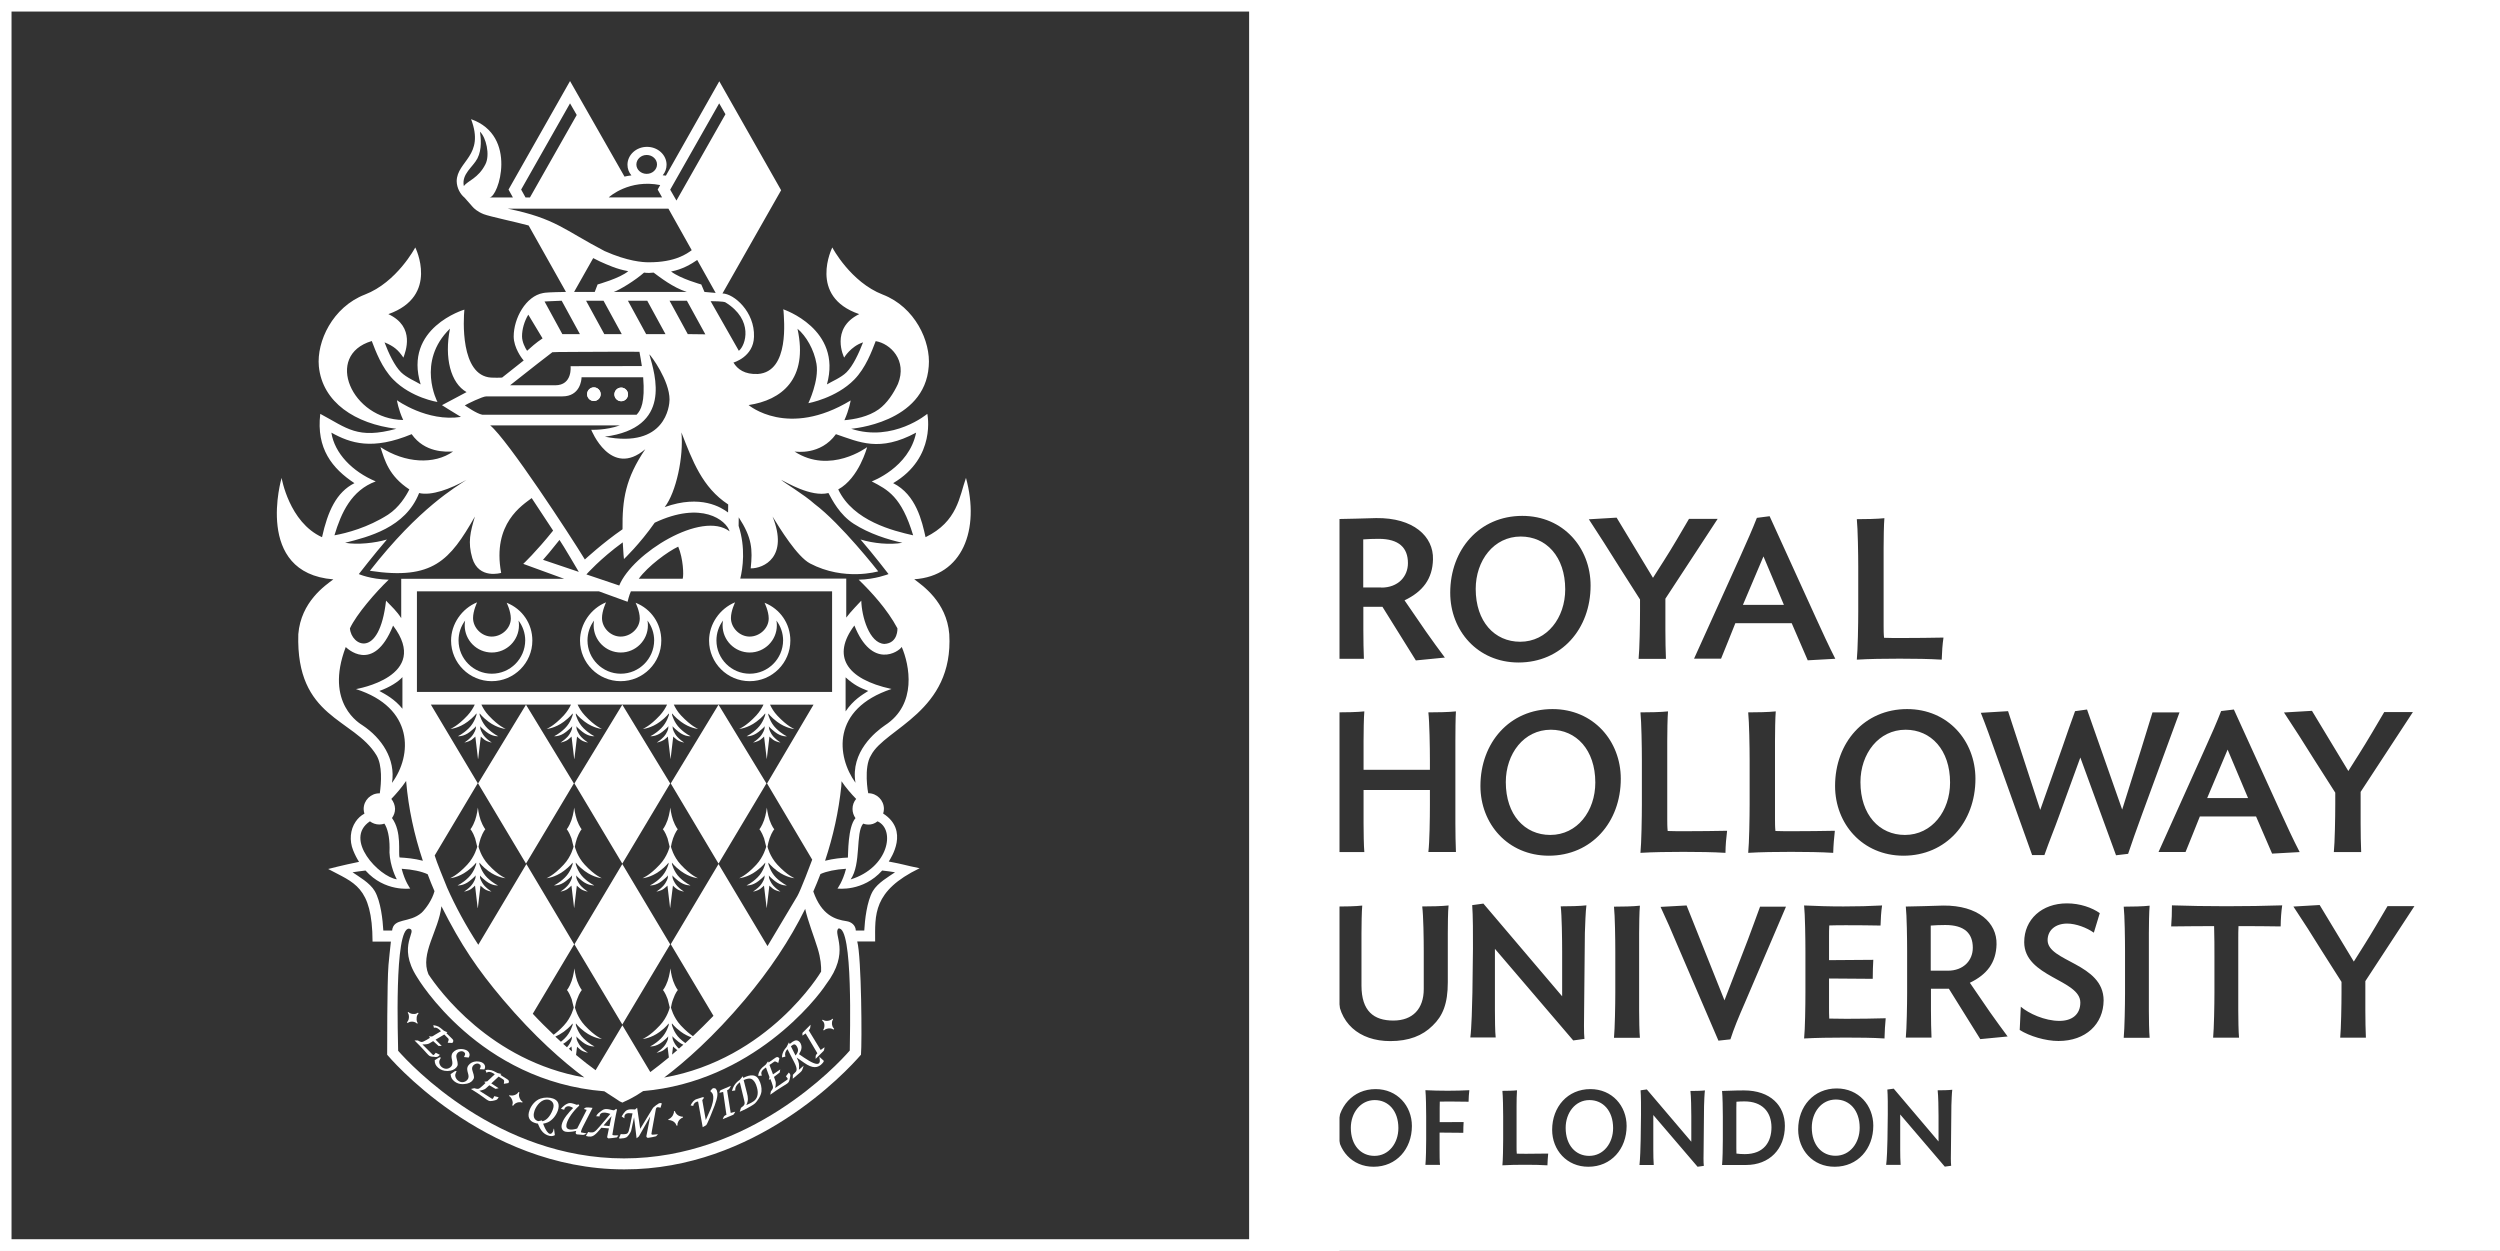 <?xml version="1.0" encoding="utf-8"?>
<!-- Generator: Adobe Illustrator 23.0.2, SVG Export Plug-In . SVG Version: 6.00 Build 0)  -->
<svg version="1.1" id="Layer_1" xmlns="http://www.w3.org/2000/svg" xmlns:xlink="http://www.w3.org/1999/xlink" x="0px" y="0px"
	 viewBox="0 0 227.62 113.89" style="enable-background:new 0 0 227.62 113.89;" xml:space="preserve">
<rect x="0" y="0" width="227.62" height="113.89" fill="#333333" stroke="none"/>
<style type="text/css">
	.st0{fill:none;}
	.st1{fill:#FFFFFF;}
	.st2{clip-path:url(#SVGID_2_);fill:#FFFFFF;}
	.st3{clip-path:url(#SVGID_4_);fill:#FFFFFF;}
</style>
<rect x="0.51" y="0.52" class="st0" width="120.91" height="112.86"/>
<path class="st1" d="M121.94,0H0v113.89h121.94V0z M120.91,112.85H1.03V1.03h119.88C120.91,1.03,120.91,112.85,120.91,112.85z"/>
<g>
	<path class="st1" d="M144.72,100.16c-1.3,0-2.17,1.16-2.17,2.53c0,1.58,0.91,2.55,2.14,2.55c1.31,0,2.18-1.16,2.18-2.53
		C146.87,101.13,145.95,100.16,144.72,100.16z"/>
	<path class="st1" d="M177.12,84.22c-0.48,0-0.92,0.02-1.33,0.05v4.11h1.55c1.43,0,2.28-0.93,2.28-2.09
		C179.62,84.98,178.86,84.22,177.12,84.22z"/>
	<path class="st1" d="M125.77,53.5c1.52,0,2.42-1,2.42-2.23c0-1.39-0.81-2.21-2.66-2.21c-0.51,0-0.98,0.02-1.41,0.05v4.38h1.65V53.5
		z"/>
	<path class="st1" d="M138.41,58.43c2.45,0,4.1-2.19,4.1-4.77c0-2.98-1.74-4.81-4.05-4.81c-2.46,0-4.1,2.19-4.1,4.77
		C134.36,56.6,136.08,58.43,138.41,58.43z"/>
	<path class="st1" d="M141.2,66.44c-2.46,0-4.1,2.19-4.1,4.77c0,2.98,1.72,4.81,4.05,4.81c2.46,0,4.1-2.18,4.1-4.77
		C145.25,68.27,143.51,66.44,141.2,66.44z"/>
	<path class="st1" d="M167.15,100.11c-1.32,0-2.19,1.17-2.19,2.55c0,1.6,0.92,2.57,2.16,2.57c1.32,0,2.2-1.17,2.2-2.55
		C169.32,101.08,168.39,100.11,167.15,100.11z"/>
	<polygon class="st1" points="160.56,50.66 158.69,55.07 162.42,55.07 	"/>
	<path class="st1" d="M113.73,0v113.89h113.89V0H113.73z M210.5,64.72l3.31,5.48l0.99-1.57c0.7-1.1,1.63-2.69,2.28-3.8h2.61
		l-4.76,7.27v2.88c0,0.69,0.02,2.1,0.05,2.6h-2.49c0.09-0.87,0.13-3.18,0.13-4.36v-1.05l-1.9-2.98c-0.76-1.23-2.01-3.18-2.77-4.32
		L210.5,64.72z M169.06,47.27c0.71,0,1.92-0.02,2.51-0.09c-0.05,0.52-0.07,1.97-0.07,2.67V57c0,0.27,0,0.74,0.04,1.07
		c0.49,0.02,1.03,0.02,1.56,0.02c1.43,0,2.66-0.02,3.85-0.04c-0.09,0.64-0.14,1.29-0.16,2.01c-1.12-0.07-2.48-0.09-3.83-0.09
		c-1.36,0-2.77,0.02-3.9,0.09c0.09-0.87,0.13-3.27,0.13-4.43v-4C169.19,50.47,169.15,48.14,169.06,47.27z M173.64,64.56
		c3.72,0,6.22,2.89,6.22,6.35c0,3.94-2.66,7-6.56,7c-3.73-0.01-6.22-2.9-6.22-6.35C167.08,67.62,169.74,64.56,173.64,64.56z
		 M159.96,47.15l1.16-0.15l4.23,9.29c0.52,1.14,1.19,2.6,1.75,3.69l-2.51,0.14l-1.46-3.38H158l-0.02,0.05
		c-0.36,0.89-0.92,2.32-1.28,3.18h-2.46l4.18-9.24C159.1,49.21,159.56,48.18,159.96,47.15z M149.36,64.86
		c0.71,0,1.92-0.02,2.51-0.09c-0.05,0.53-0.07,1.97-0.07,2.68v7.14c0,0.27,0,0.74,0.04,1.07c0.49,0.02,1.03,0.02,1.56,0.02
		c1.43,0,2.66-0.02,3.85-0.04c-0.08,0.64-0.14,1.29-0.15,2.01c-1.12-0.07-2.48-0.09-3.83-0.09c-1.35,0-2.77,0.02-3.91,0.09
		c0.09-0.87,0.13-3.27,0.13-4.43v-4C149.49,68.06,149.45,65.73,149.36,64.86z M147.19,47.13l3.31,5.48l1-1.57
		c0.71-1.1,1.63-2.69,2.28-3.8h2.61l-4.76,7.27v2.88c0,0.69,0.02,2.1,0.05,2.6h-2.49c0.09-0.87,0.13-3.18,0.13-4.36v-1.05l-1.9-2.98
		c-0.76-1.23-2.01-3.18-2.76-4.32L147.19,47.13z M149.31,94.49h-2.36v-0.01c0.08-0.81,0.12-2.99,0.12-4.09v-3.75
		c0-1.09-0.03-3.28-0.12-4.09c0.68,0,1.8-0.02,2.36-0.09c-0.05,0.49-0.07,1.85-0.07,2.51v7.07
		C149.24,92.69,149.26,94.01,149.31,94.49z M141.01,77.91c-3.73-0.01-6.22-2.9-6.22-6.35c0-3.94,2.66-7,6.56-7
		c3.72,0,6.22,2.89,6.22,6.35C147.57,74.85,144.91,77.91,141.01,77.91z M138.6,46.97c3.72,0,6.22,2.89,6.22,6.35
		c0,3.94-2.66,7-6.57,7c-3.72-0.01-6.21-2.9-6.21-6.35C132.04,50.03,134.7,46.97,138.6,46.97z M132.56,77.57h-2.51
		c0,0,0,0.01,0,0.01v-0.01h0c0.11-0.88,0.14-3.1,0.14-4.27v-1.37h-6.04v3.05c0,0.69,0.02,2.1,0.07,2.6h-2.51
		c0.09-0.87,0.13-3.18,0.13-4.36v-4c0-1.16-0.04-3.49-0.13-4.36c0.71,0,1.92-0.02,2.51-0.09c-0.05,0.53-0.07,1.97-0.07,2.68v2.64
		h6.04v-0.87c0-1.16-0.04-3.49-0.14-4.36c0.72,0,1.93-0.02,2.51-0.09c-0.04,0.53-0.05,1.97-0.05,2.68v7.52
		C132.51,75.66,132.53,77.07,132.56,77.57z M121.68,47.26c0.65,0,2.79-0.07,3.62-0.09c3.38-0.04,5.23,1.66,5.17,3.76
		c-0.04,1.77-0.92,2.93-2.59,3.73l1.95,2.84c0.45,0.65,1.32,1.84,1.72,2.37l-2.64,0.26l-3.04-4.88h-1.74v2.13
		c0,0.69,0.02,2.1,0.05,2.6h-2.5c0.09-0.87,0.13-3.18,0.13-4.36v-4C121.81,50.46,121.77,48.13,121.68,47.26z M124.03,82.45
		c-0.05,0.49-0.07,1.85-0.07,2.51v4.77c0,2.33,1.12,3.19,2.9,3.19c1.77,0,2.77-1.07,2.77-2.87v-3.43c0-1.09-0.03-3.28-0.14-4.09
		c0.68,0,1.82-0.02,2.4-0.09c-0.06,0.51-0.07,1.86-0.07,2.53v4.47c0,1.95-0.46,3.06-1.38,3.94c-0.92,0.92-2.17,1.41-3.86,1.41
		c-2.82,0-4.79-1.66-4.79-4.49v-3.67c0-1.09-0.03-3.28-0.12-4.09C122.35,82.54,123.47,82.52,124.03,82.45z M125.07,106.23
		c-1.97,0.01-3.3-1.53-3.3-3.36c0-2.09,1.41-3.71,3.48-3.71c1.97,0,3.3,1.53,3.3,3.36C128.55,104.61,127.14,106.23,125.07,106.23z
		 M133.71,100.31c-0.55-0.01-1.1-0.02-1.75-0.02c-0.29,0-0.6,0-0.87,0.01c-0.01,0.17-0.01,0.42-0.01,0.56v1.31l2.18-0.01
		c-0.02,0.29-0.03,0.62-0.03,0.98l-2.16-0.02v1.56c0,0.37,0,1.11,0.04,1.38h-1.33c0.05-0.46,0.07-1.69,0.07-2.31v-2.12
		c0-0.61-0.02-1.91-0.07-2.37c0.6,0.03,1.29,0.05,2.02,0.05c0.71,0,1.38-0.02,1.98-0.05C133.74,99.61,133.72,99.92,133.71,100.31z
		 M133.87,94.46c0.11-0.8,0.17-2.97,0.19-4.08l0.05-4.01c0.01-1.09,0-3.14-0.07-3.96l1.02-0.14l7.17,8.44v-4.1
		c0-1.09-0.03-3.28-0.13-4.09c0.66,0,1.77-0.02,2.34-0.09c-0.07,0.49-0.12,1.85-0.14,2.51l-0.07,7.15c-0.01,0.65-0.03,2.02,0.03,2.5
		l-1.02,0.14l-7.13-8.34v5.62c0,0.66,0.01,1.97,0.07,2.45H133.87z M140.89,106.1c-0.59-0.04-1.31-0.05-2.03-0.05
		c-0.72,0-1.47,0.01-2.07,0.05c0.05-0.46,0.07-1.73,0.07-2.35v-2.12c0-0.61-0.02-1.85-0.07-2.31c0.37,0,1.02-0.01,1.33-0.05
		c-0.03,0.28-0.04,1.04-0.04,1.42v3.79c0,0.14,0,0.39,0.02,0.56c0.26,0.01,0.55,0.01,0.82,0.01c0.76,0,1.41-0.01,2.04-0.02
		C140.93,105.38,140.9,105.72,140.89,106.1z M144.62,106.23c-1.97,0.01-3.3-1.53-3.3-3.36c0-2.09,1.41-3.71,3.48-3.71
		c1.98,0,3.3,1.53,3.3,3.36C148.1,104.61,146.69,106.23,144.62,106.23z M155.15,100.7l-0.04,4.04c-0.01,0.36-0.02,1.14,0.02,1.41
		l-0.57,0.08l-4.03-4.71v3.17c0,0.37,0.01,1.11,0.04,1.38h-1.3c0.06-0.47,0.1-1.69,0.11-2.31l0.03-2.26c0.01-0.61,0-1.77-0.04-2.23
		l0.57-0.08l4.05,4.76v-2.31c0-0.61-0.02-1.85-0.08-2.31c0.37,0,1-0.01,1.32-0.05C155.19,99.56,155.16,100.32,155.15,100.7z
		 M158.97,106.07h-2.18c0.05-0.46,0.07-1.69,0.07-2.31v-2.12c0-0.61-0.02-1.85-0.07-2.31c0.35,0,1.04-0.05,1.99-0.05
		c2.43,0,3.73,1.4,3.73,3.23C162.51,104.62,161.1,106.07,158.97,106.07z M158.89,91.25c-0.63,1.44-1.02,2.39-1.34,3.38l-1.09,0.12
		l-3.74-8.71c-0.44-1.07-1.05-2.45-1.53-3.47l2.37-0.13l3.45,8.64l2.12-5.49c0.37-1,0.78-2.09,1.12-3.04h2.36L158.89,91.25z
		 M159.17,77.65c0.09-0.87,0.13-3.27,0.13-4.43v-4c0-1.16-0.04-3.49-0.13-4.36c0.71,0,1.92-0.02,2.51-0.09
		c-0.05,0.53-0.07,1.97-0.07,2.68v7.14c0,0.27,0,0.74,0.04,1.07c0.49,0.02,1.03,0.02,1.56,0.02c1.43,0,2.66-0.02,3.85-0.04
		c-0.07,0.64-0.13,1.29-0.15,2.01c-1.12-0.07-2.48-0.09-3.83-0.09C161.72,77.56,160.31,77.58,159.17,77.65z M167.05,106.23
		c-2,0.01-3.33-1.54-3.33-3.39c0-2.11,1.42-3.74,3.51-3.74c2,0,3.33,1.55,3.33,3.39C170.56,104.6,169.14,106.23,167.05,106.23z
		 M171.58,94.55c-1.05-0.07-2.35-0.08-3.58-0.08c-1.29,0-2.67,0.02-3.74,0.08c0.09-0.81,0.12-3.06,0.12-4.16v-3.75
		c0-1.09-0.03-3.38-0.12-4.2c1.07,0.05,2.28,0.09,3.58,0.09c1.26,0,2.45-0.03,3.52-0.09c-0.09,0.6-0.12,1.16-0.14,1.83
		c-0.97-0.02-1.95-0.03-3.11-0.03c-0.51,0-1.07,0-1.56,0.02c-0.02,0.29-0.02,0.73-0.02,0.95v2.21l4.03-0.03
		c-0.03,0.49-0.05,1.12-0.05,1.73l-3.98-0.03v2.68c0,0.24,0,0.68,0.02,0.97c0.51,0,1.05,0.02,1.56,0.02c1.32,0,2.46-0.02,3.58-0.05
		C171.63,93.27,171.6,93.87,171.58,94.55z M177.67,100.65l-0.04,4.07c-0.01,0.37-0.02,1.15,0.02,1.42l-0.58,0.08l-4.06-4.75v3.2
		c0,0.38,0.01,1.12,0.04,1.39h-1.32c0.07-0.46,0.11-1.7,0.12-2.33l0.03-2.28c0.01-0.62,0-1.79-0.04-2.25l0.58-0.08l4.08,4.81v-2.33
		c0-0.62-0.02-1.87-0.08-2.33c0.38,0,1.01-0.01,1.33-0.05C177.71,99.5,177.68,100.27,177.67,100.65z M180.3,94.61l-2.86-4.59h-1.63
		v2c0,0.65,0.02,1.97,0.05,2.45h-2.34c0.08-0.82,0.12-2.99,0.12-4.09v-3.75c0-1.09-0.03-3.28-0.12-4.09c0.61,0,2.62-0.07,3.4-0.09
		c3.18-0.03,4.91,1.56,4.86,3.53c-0.04,1.67-0.87,2.75-2.43,3.5l1.83,2.67c0.43,0.61,1.24,1.73,1.61,2.22L180.3,94.61z
		 M187.42,94.78c-1.19,0-2.63-0.44-3.53-1l0.1-2.12c0.71,0.61,2.17,1.29,3.52,1.29c1.14,0,1.9-0.58,1.9-1.67
		c0-2.09-5.11-2.31-5.11-5.5c0-2.07,1.61-3.53,3.89-3.53c1.19,0,2.29,0.39,2.99,0.89l-0.54,1.78c-0.65-0.46-1.63-0.83-2.43-0.83
		c-1.07,0-1.78,0.61-1.78,1.51c0,1.97,5.1,2.09,5.1,5.49C191.51,93.24,189.91,94.78,187.42,94.78z M189.41,68.97l-1.97,5.41
		c-0.35,0.98-0.83,2.13-1.3,3.47h-1.12l-3.31-9.26c-0.4-1.14-0.92-2.6-1.36-3.69l2.48-0.15l2.93,8.99l2.03-5.75
		c0.22-0.69,0.9-2.57,1.14-3.24l1.09-0.15l3.2,9.11l1.77-5.63l0.99-3.22h2.46l-3.41,9.28c-0.56,1.54-0.92,2.55-1.27,3.6l-1.1,0.13
		L189.41,68.97z M195.72,94.49h-2.36v-0.01c0.08-0.81,0.12-2.99,0.12-4.09v-3.75c0-1.09-0.03-3.28-0.12-4.09
		c0.68,0,1.8-0.02,2.36-0.09c-0.05,0.49-0.07,1.85-0.07,2.51v7.07C195.65,92.69,195.67,94.01,195.72,94.49z M200.69,68.32
		c0.69-1.52,1.14-2.55,1.54-3.58l1.16-0.14l4.23,9.29c0.52,1.14,1.19,2.6,1.76,3.69l-2.51,0.14l-1.46-3.38h-5.12l-0.02,0.05
		c-0.36,0.89-0.92,2.32-1.28,3.18h-2.46L200.69,68.32z M207.65,84.35c-1.26-0.02-2.36-0.03-3.84-0.03c-0.02,0.35-0.02,0.8-0.02,1.09
		v6.62c0,0.65,0.02,1.97,0.07,2.45h-2.36c0.08-0.82,0.12-2.99,0.12-4.09v-3.35c0-0.7,0-1.8-0.03-2.72c-1.48,0-2.65,0.02-3.91,0.03
		c0.05-0.56,0.07-1.27,0.07-1.92c1.56,0.05,3.09,0.08,4.96,0.08c1.9,0,3.48-0.03,5.08-0.08C207.7,83.05,207.66,83.62,207.65,84.35z
		 M215.41,94.48h-2.34c0.08-0.82,0.12-2.99,0.12-4.09V89.4l-1.78-2.8c-0.71-1.16-1.88-2.99-2.6-4.06l2.39-0.14l3.11,5.15l0.93-1.48
		c0.66-1.04,1.53-2.53,2.14-3.57h2.45l-4.47,6.83v2.7C215.36,92.68,215.38,94,215.41,94.48z"/>
	<path class="st1" d="M173.44,76.02c2.46,0,4.11-2.18,4.11-4.77c0-2.98-1.74-4.81-4.05-4.81c-2.46,0-4.11,2.19-4.11,4.77
		C169.39,74.19,171.11,76.02,173.44,76.02z"/>
	<path class="st1" d="M158.83,100.28c-0.27,0-0.5,0.01-0.73,0.03c-0.01,0.16-0.01,0.41-0.01,0.56v3.66c0,0.15,0,0.32,0.01,0.5
		c0.25,0.03,0.44,0.05,0.76,0.05c1.74,0,2.43-1.11,2.43-2.45C161.28,101.2,160.41,100.28,158.83,100.28z"/>
	<polygon class="st1" points="202.82,68.25 200.96,72.66 204.68,72.66 	"/>
	<path class="st1" d="M125.17,100.16c-1.3,0-2.18,1.16-2.18,2.53c0,1.58,0.91,2.55,2.15,2.55c1.31,0,2.18-1.16,2.18-2.53
		C127.32,101.13,126.4,100.16,125.17,100.16z"/>
</g>
<path class="st1" d="M39.7,96.24c0.08,0,0.17-0.02,0.26-0.11c0.01-0.01,0.02-0.02,0.03-0.03s0.01-0.01,0.02-0.02l0.04-0.04
	l-0.38-0.19l-0.02,0.03c-0.03,0.04-0.07,0.09-0.11,0.13c-0.03,0.03-0.06,0.05-0.08,0.05c-0.03,0-0.06-0.03-0.08-0.05l-0.92-0.92
	c0.27,0.01,0.5-0.02,0.61-0.08l0.37-0.22l0.49,0.44h0.29l-0.56-0.57l0.79-0.47l0.33,0.33c0.09,0.09,0.1,0.12,0,0.37l-0.02,0.05
	l0.43,0.02l0.01-0.02c0.1-0.12,0.1-0.23-0.01-0.34l-0.55-0.54l0.1-0.07l-0.32-0.14c-0.27-0.23-0.39-0.32-0.5-0.38
	c-0.14-0.06-0.28-0.11-0.41-0.12l-0.06-0.01l0.06,0.24l0.04-0.01c0.02-0.01,0.04-0.01,0.06-0.01c0.14,0,0.29,0.08,0.46,0.25
	l0.08,0.08l-0.81,0.48l-0.29-0.01l0.1,0.13c-0.21,0.14-0.38,0.23-0.58,0.33c-0.07,0.03-0.12,0.05-0.17,0.05
	c-0.09,0-0.2-0.05-0.34-0.13l-0.01-0.01h-0.31l0.48,0.48c0.09,0.09,0.28,0.3,0.43,0.46c0.06,0.07,0.11,0.13,0.16,0.18
	c0.07,0.08,0.13,0.15,0.18,0.19c0.12,0.12,0.22,0.18,0.55,0.18C39.59,96.24,39.64,96.24,39.7,96.24"/>
<path class="st1" d="M41.58,96.38c-0.07-0.26-0.03-0.37,0.08-0.51c0.07-0.08,0.22-0.16,0.37-0.16c0.09,0,0.16,0.03,0.22,0.08
	c0.13,0.11,0.13,0.19,0.02,0.4l-0.03,0.05l0.43,0.05l0.01-0.02c0.15-0.23,0.05-0.45-0.09-0.57c-0.2-0.17-0.52-0.19-0.61-0.19h-0.03
	c-0.28,0-0.53,0.11-0.71,0.31c-0.18,0.22-0.14,0.45-0.09,0.67c0.04,0.22,0.09,0.42-0.07,0.61c-0.11,0.13-0.28,0.21-0.45,0.21
	c-0.15,0-0.3-0.06-0.43-0.17c-0.2-0.18-0.23-0.42-0.2-0.54c0.01-0.03,0.03-0.1,0.12-0.26l0.03-0.05L40,96.27l-0.42,0.26v0.02
	c0,0.28,0.09,0.47,0.32,0.67c0.22,0.19,0.49,0.29,0.8,0.29c0.02,0,0.04,0,0.06,0c0.35-0.01,0.62-0.12,0.79-0.32
	C41.71,97.01,41.71,96.87,41.58,96.38"/>
<path class="st1" d="M43.05,98.34c0.15-0.19,0.14-0.33-0.02-0.81c-0.09-0.26-0.05-0.37,0.05-0.51c0.07-0.09,0.23-0.19,0.38-0.19
	c0.08,0,0.14,0.02,0.2,0.07c0.13,0.1,0.14,0.18,0.04,0.39l-0.03,0.06l0.43,0.02l0.01-0.02c0.13-0.24,0.02-0.45-0.13-0.56
	c-0.19-0.14-0.46-0.15-0.57-0.15c-0.02,0-0.04,0-0.05,0c-0.29,0.01-0.55,0.14-0.71,0.36c-0.17,0.23-0.11,0.46-0.05,0.68
	c0.06,0.21,0.12,0.41-0.03,0.61c-0.11,0.15-0.29,0.24-0.47,0.24c-0.14,0-0.28-0.05-0.4-0.15c-0.22-0.17-0.27-0.41-0.25-0.53
	c0-0.03,0.03-0.1,0.1-0.27l0.03-0.06h-0.15l-0.4,0.28v0.02c0.02,0.28,0.12,0.46,0.36,0.65c0.21,0.16,0.46,0.24,0.73,0.24
	c0.05,0,0.09,0,0.14-0.01C42.63,98.68,42.9,98.55,43.05,98.34"/>
<path class="st1" d="M46.21,98.28l-0.65-0.41l0.09-0.09L45.3,97.7c-0.31-0.17-0.45-0.23-0.57-0.26c-0.19-0.04-0.35-0.05-0.48-0.02
	l-0.05,0.01l0.1,0.25l0.04-0.03c0.15-0.1,0.36-0.07,0.62,0.1l0.09,0.06l-0.68,0.64l-0.29,0.05l0.13,0.1
	c-0.18,0.18-0.32,0.3-0.5,0.45c-0.08,0.07-0.14,0.09-0.23,0.09c-0.07,0-0.15-0.02-0.29-0.06h-0.01l-0.3,0.07l0.57,0.36
	c0.13,0.08,0.4,0.27,0.52,0.36c0.07,0.05,0.13,0.09,0.18,0.13c0.1,0.07,0.17,0.13,0.23,0.16c0.08,0.05,0.16,0.09,0.29,0.09
	c0.1,0,0.24-0.02,0.44-0.08c0.08-0.02,0.16-0.05,0.23-0.17c0.01-0.01,0.01-0.02,0.02-0.03c0-0.01,0.01-0.02,0.01-0.02l0.03-0.05
	L45,99.8l-0.01,0.03c-0.02,0.05-0.05,0.1-0.08,0.15c-0.04,0.07-0.07,0.07-0.08,0.07c-0.03,0-0.05-0.02-0.08-0.04l-1.1-0.7
	c0.27-0.05,0.48-0.12,0.58-0.21l0.32-0.29l0.57,0.33l0.28-0.06l-0.67-0.44l0.67-0.62l0.4,0.25c0.1,0.07,0.12,0.1,0.08,0.36
	l-0.01,0.05l0.42-0.07l0.01-0.02C46.37,98.47,46.34,98.37,46.21,98.28"/>
<path class="st1" d="M50.34,101c-0.29,0.78-0.68,1.03-0.97,1.09l-0.02-0.08L49,102.08l-0.05-0.02c-0.2-0.07-0.32-0.21-0.35-0.42
	c-0.03-0.19,0.03-0.39,0.07-0.52c0.22-0.59,0.68-1.01,1.12-1.01c0.08,0,0.16,0.01,0.24,0.04C50.19,100.22,50.55,100.42,50.34,101
	 M50.36,100.02c-0.33-0.12-0.77-0.12-1.14,0c-0.49,0.16-0.85,0.63-1,1.04c-0.12,0.32-0.13,0.58-0.03,0.78
	c0.08,0.17,0.23,0.3,0.45,0.38c0.06,0.02,0.17,0.06,0.22,0.07h0.02c0.03,0.01,0.06,0.01,0.09,0.01c0.21,0.52,0.44,0.9,0.9,1.07
	c0.13,0.05,0.24,0.07,0.34,0.07c0.11,0,0.2-0.03,0.29-0.08l0.02-0.01l-0.08-0.6c-0.04,0-0.06,0.2-0.08,0.25
	c-0.1,0.2-0.2,0.27-0.34,0.22c-0.06-0.02-0.29-0.16-0.57-0.91c0.15-0.02,0.3-0.07,0.44-0.13c0.37-0.17,0.73-0.58,0.9-1.06
	C50.97,100.56,50.83,100.19,50.36,100.02"/>
<path class="st1" d="M53.09,103.31L53.09,103.31L53.09,103.31L53.09,103.31z M53.33,103.18c-0.15-0.02-0.21-0.03-0.39-0.07
	c-0.03-0.01-0.04-0.01-0.04-0.02c-0.01-0.02,0-0.08,0.01-0.11c0.03-0.12,0.08-0.23,0.17-0.41l0.87-1.7l-0.06-0.01
	c-0.5-0.05-0.56-0.05-0.68,0.06l-0.05,0.05l0.26,0.08l-0.87,1.7c-0.28,0.09-0.54,0.12-0.71,0.08c-0.23-0.05-0.32-0.21-0.26-0.48
	c0.12-0.53,0.65-1.22,1.1-1.63c0.03-0.02,0.04-0.04,0.05-0.07s0-0.05-0.01-0.06c-0.01-0.01-0.02-0.02-0.04-0.03h-0.01
	c-0.02,0-0.04,0-0.06,0.01c-0.03,0.01-0.07,0.01-0.11,0.02c-0.14-0.06-0.27-0.1-0.35-0.12c-0.11-0.03-0.18-0.04-0.25-0.04
	s-0.13,0.01-0.2,0.04c-0.23,0.08-0.45,0.28-0.59,0.44l-0.04,0.05l0.3,0.08l0.01-0.04c0.05-0.21,0.23-0.28,0.37-0.28
	c0.04,0,0.08,0,0.11,0.01c0.12,0.03,0.23,0.09,0.32,0.15c-0.4,0.41-0.92,0.99-1.03,1.49c-0.03,0.13-0.05,0.32,0.05,0.47
	c0.06,0.1,0.16,0.17,0.3,0.2c0.05,0.01,0.12,0.02,0.21,0.02c0.25,0,0.57-0.05,0.75-0.09l-0.05,0.17v0.01
	c0.01,0.05,0.04,0.11,0.11,0.13l0.56,0.05h0.01c0.08,0,0.22-0.07,0.26-0.1l0.07-0.06L53.33,103.18z"/>
<path class="st1" d="M55.68,101.62l-0.19,0.91l-0.54-0.06L55.68,101.62z M55.9,103.37c-0.07-0.01-0.12-0.02-0.13-0.03
	c-0.01-0.01-0.01-0.03-0.01-0.06c0.01-0.14,0.32-1.89,0.41-2.22l0.01-0.02l-0.08-0.08l-0.03,0.02c-0.11,0.09-0.16,0.12-0.22,0.11
	c-0.07-0.01-0.15-0.03-0.24-0.05c-0.1-0.03-0.21-0.05-0.33-0.06c-0.11-0.01-0.22,0-0.3,0.03c-0.13,0.05-0.37,0.23-0.48,0.33
	c-0.08,0.07-0.15,0.15-0.19,0.24l-0.03,0.05l0.31,0.02v-0.04c0.02-0.22,0.21-0.33,0.5-0.31c0.11,0.01,0.35,0.06,0.48,0.12
	l-0.95,1.12c-0.47,0.55-0.56,0.59-0.88,0.56c-0.01,0-0.04-0.01-0.07-0.01c-0.03-0.01-0.06-0.01-0.09-0.02h-0.03l-0.18,0.31
	l-0.02,0.04l0.05,0.02c0.06,0.02,0.1,0.03,0.18,0.04c0.29,0.03,0.49,0,0.95-0.54l0.22-0.26l0.69,0.06l-0.16,0.78v0.01
	c0.01,0.06,0.06,0.09,0.1,0.11l0.01,0.01h0.01c0.24-0.02,0.44-0.04,0.75-0.09h0.02l0.13-0.18l-0.16-0.01
	C56.05,103.38,55.97,103.37,55.9,103.37"/>
<path class="st1" d="M60.15,100.43c-0.06,0-0.14,0.02-0.16,0.03c-0.04,0.01-0.42,0.28-0.48,0.35s-0.15,0.19-0.21,0.31l-1.01,1.66
	l-0.28-1.92l-0.19,0.16c-0.04,0-0.08,0-0.12-0.01c-0.08,0-0.17-0.01-0.25-0.01c-0.2,0.01-0.37,0.04-0.51,0.18
	c-0.12,0.12-0.24,0.29-0.32,0.44l-0.02,0.03l0.25,0.17v-0.08c-0.01-0.13,0.03-0.23,0.11-0.3c0.09-0.07,0.2-0.09,0.28-0.09
	c0.12,0,0.27,0.01,0.35,0.02l-0.25,1.23c-0.13,0.63-0.2,0.65-0.55,0.67h-0.02c-0.06,0-0.16-0.01-0.22-0.01l-0.03-0.01l-0.17,0.39
	l0.05,0.01c0.03,0.01,0.05,0.01,0.07,0.01c0.01,0,0.03,0,0.04,0c0.25-0.01,0.38-0.04,0.53-0.11c0.1-0.05,0.39-0.41,0.44-0.66
	l0.25-1.16l0.23,1.91l0.21-0.17l1.03-1.82l-0.35,1.8c0,0.09,0.08,0.15,0.15,0.15c0.24-0.03,0.54-0.09,0.72-0.14h0.01l0.18-0.19
	l-0.1,0.01c-0.04,0.01-0.07,0.01-0.11,0.01c-0.08,0.01-0.16,0.02-0.24,0.02c-0.14,0.01-0.14-0.04-0.15-0.08
	c0-0.03,0.03-0.19,0.05-0.3l0.35-1.92c0.02-0.13,0.08-0.2,0.18-0.2c0.05,0,0.17,0.02,0.21,0.04l0.04,0.01l0.12-0.4h-0.05
	C60.2,100.43,60.17,100.43,60.15,100.43"/>
<path class="st1" d="M65.16,99.12l-0.01-0.01c-0.08-0.03-0.16-0.05-0.22-0.03c-0.05,0.02-0.09,0.03-0.24,0.23l-0.02,0.03l0.03,0.03
	c0.11,0.1,0.18,0.19,0.21,0.3c0.12,0.38-0.09,1.02-0.21,1.31l-0.44,1l-0.32-1.82l0.17-0.22l-0.04-0.02
	c-0.05-0.03-0.09-0.03-0.14-0.01l-0.5,0.16c-0.11,0.03-0.21,0.1-0.31,0.2c-0.09,0.11-0.17,0.22-0.22,0.33l-0.02,0.05l0.24,0.04
	l0.01-0.04c0.03-0.2,0.21-0.31,0.31-0.34c0.02-0.01,0.08-0.02,0.12-0.02l0.42,2.34l0.31-0.18c0.1-0.06,0.65-1.45,0.78-1.8
	c0.28-0.77,0.29-1.07,0.2-1.36C65.23,99.23,65.2,99.16,65.16,99.12"/>
<path class="st1" d="M66.2,99.27c0.17-0.08,0.2-0.13,0.3-0.31l0.05-0.1l-0.94,0.4c-0.04,0.03-0.09,0.12-0.1,0.18L65.5,99.5
	l0.34-0.08l0.3,2.08c-0.2,0.09-0.22,0.11-0.3,0.31l-0.04,0.09l0.93-0.39c0.06-0.02,0.11-0.09,0.17-0.21l0.04-0.08l-0.41,0.11
	L66.2,99.27z"/>
<path class="st1" d="M68,99.49l-0.29-1.15c0.19-0.09,0.38-0.14,0.54-0.14c0.25,0.01,0.41,0.22,0.51,0.4
	c0.12,0.22,0.22,0.59,0.23,0.82c0.02,0.58-0.29,0.82-0.57,0.97c-0.14,0.08-0.26,0.13-0.37,0.18c-0.03,0.02-0.07,0.03-0.1,0.05
	C68.15,100.19,68.12,99.95,68,99.49 M67.67,98.14l-0.04-0.15l-0.26,0.31c-0.1,0.07-0.18,0.14-0.26,0.21
	c-0.22,0.21-0.37,0.47-0.45,0.76l-0.02,0.06l0.3-0.05v-0.03c-0.01-0.26,0.14-0.51,0.42-0.71l0.4,1.66c0.08,0.31,0.05,0.42-0.29,0.66
	l-0.01,0.01l-0.11,0.36l0.08-0.04c0.06-0.03,0.12-0.06,0.18-0.08c0.12-0.06,0.25-0.12,0.37-0.18c0.41-0.22,0.64-0.36,0.77-0.48
	c0.15-0.14,0.54-0.65,0.58-1.08c0.03-0.35-0.05-0.73-0.24-1.07C68.86,97.84,68.37,97.78,67.67,98.14"/>
<path class="st1" d="M71.86,97.71c-0.01-0.01-0.01-0.01-0.01-0.02l-0.03-0.04l-0.26,0.34l0.02,0.03c0.04,0.04,0.08,0.09,0.11,0.14
	c0.06,0.09,0.02,0.12-0.04,0.16l-1.07,0.74c0.06-0.27,0.07-0.49,0.03-0.61l-0.14-0.4l0.52-0.4l0.05-0.28l-0.66,0.45l-0.32-0.86
	l0.39-0.27c0.05-0.03,0.08-0.05,0.11-0.05c0.06,0,0.13,0.04,0.25,0.11l0.05,0.03l0.1-0.41l-0.01-0.02c-0.1-0.13-0.2-0.14-0.34-0.05
	l-0.63,0.44l-0.05-0.11l-0.2,0.29c-0.28,0.22-0.39,0.33-0.46,0.42c-0.14,0.2-0.22,0.39-0.23,0.57v0.05l0.33-0.03l-0.02-0.05
	c-0.09-0.22,0-0.42,0.3-0.63l0.09-0.06l0.32,0.88L70,98.32l0.14-0.08c0.1,0.24,0.16,0.41,0.22,0.63c0.05,0.17,0.02,0.26-0.17,0.49
	l-0.06,0.31l0.56-0.39c0.11-0.08,0.36-0.23,0.53-0.34c0.08-0.05,0.15-0.09,0.21-0.13c0.09-0.06,0.17-0.1,0.22-0.14
	c0.16-0.11,0.23-0.2,0.3-0.67c0.02-0.11,0-0.19-0.06-0.28C71.88,97.73,71.87,97.72,71.86,97.71"/>
<path class="st1" d="M72.66,95.61c0,0.18-0.12,0.37-0.23,0.49l-0.42-0.84c0.15-0.12,0.24-0.17,0.31-0.17c0.06,0,0.12,0.03,0.18,0.11
	C72.58,95.3,72.66,95.47,72.66,95.61 M74.62,96.35c0.05,0.27,0.03,0.38-0.07,0.47c-0.17,0.14-0.63-0.04-1.35-0.53l-0.45-0.31
	c0.06-0.11,0.18-0.32,0.21-0.46c0.06-0.25-0.03-0.5-0.14-0.63c-0.13-0.15-0.28-0.2-0.44-0.15c-0.13,0.05-0.23,0.1-0.48,0.31
	l-0.07-0.14l-0.21,0.41c-0.06,0.06-0.11,0.13-0.17,0.21c-0.16,0.23-0.25,0.48-0.25,0.7v0.05l0.31-0.08l-0.01-0.04
	c-0.06-0.22,0.01-0.45,0.2-0.64l0.63,1.23c0.29,0.56,0.21,0.76,0.1,0.86l-0.24,0.25l-0.01,0.36l0.67-0.57
	c0.17-0.15,0.19-0.2,0.28-0.49l0.04-0.13l-0.43,0.37c0.04-0.45,0.03-0.67-0.2-1.11l0.7,0.49c0.36,0.25,0.67,0.38,0.94,0.38
	c0.21,0,0.39-0.07,0.56-0.21c0,0,0.25-0.22,0.27-0.34v-0.02l-0.4-0.37L74.62,96.35z"/>
<path class="st1" d="M74.72,95.6l-1.09-1.79c0.12-0.13,0.14-0.19,0.16-0.4l0.01-0.11l-0.72,0.72c-0.03,0.04-0.03,0.15-0.02,0.21
	l0.01,0.06l0.28-0.2l1.07,1.81c-0.15,0.16-0.16,0.19-0.16,0.41v0.1l0.71-0.71c0.05-0.04,0.07-0.12,0.09-0.26l0.01-0.09L74.72,95.6z"
	/>
<path class="st1" d="M76.32,44.56c1.89-1.03,2.63-3.85,2.63-3.85s-3.36,2.52-6.61,0.4c0.12,0.01,2.37,0.37,3.77-1.58
	c2.13,0.72,3.96,1.66,7.3-0.14c-0.64,3.2-4.04,4.44-4.04,4.44c1.45,0.76,2.7,1.36,3.77,4.91C81.37,48.34,77.68,47.45,76.32,44.56
	 M76.99,64.77v-3.1c0.8,0.72,1.29,0.94,2.06,1.24C78.49,63.27,77.7,63.72,76.99,64.77 M80.57,66.04c-0.84,0.58-3.16,2.42-2.68,5.23
	c-1.72-2.39-2.22-6.71,3.28-8.54c-4.19-0.91-5.44-3.04-3.38-5.78c1.6,4.02,4.04,2.4,4.31,1.95C82.8,60.52,83.54,64.12,80.57,66.04
	 M79.9,74.78c1.65,0.75,1.01,4.22-2.45,5.29c0.98-1.41,0.43-4.25,1.14-5.08C78.73,75.04,79.34,75.24,79.9,74.78 M81.49,79.42
	c-0.56,0.39-1.57,0.95-2.02,1.71c-0.55,0.95-0.73,2.66-0.78,3.59h-0.77c-0.02-0.49-0.42-0.79-0.85-0.85
	c-1.01-0.15-2.26-0.52-3.02-2.7c0.23-0.53,0.45-1.06,0.65-1.59c0.55-0.25,1.37-0.42,2.33-0.48c-0.3,1.17-0.78,1.8-0.78,1.8
	s2.32,0.32,4.07-1.64C80.75,79.31,81.16,79.36,81.49,79.42 M56.81,105.47c-11.48-0.01-19.38-8.46-20.56-9.8
	c0-0.83-0.39-11.2,1-11.12c0.87,0.17-1.17,1.48,0.73,4.43c0.06,0.1,5.62,9.47,17.04,10.38c0.97,0.61,1.35,0.89,1.41,0.92l0.24,0.11
	l0.24-0.12c0.07-0.03,0.74-0.31,1.65-0.93c9.92-0.86,15.81-8.41,16.64-9.7c2.28-2.99,0.62-4.59,1.13-5.1
	c1.37-0.3,1.04,9.94,1.04,11.11C76.19,97.01,68.29,105.46,56.81,105.47 M35.7,84.72h-0.8c-0.05-0.93-0.23-2.65-0.78-3.59
	c-0.45-0.76-1.46-1.32-2.02-1.71c0.33-0.05,0.74-0.11,1.18-0.16c1.75,1.97,4.07,1.64,4.07,1.64s-0.48-0.63-0.78-1.8
	c0.98,0.06,1.82,0.24,2.37,0.5c0.19,0.52,0.4,1.03,0.62,1.54c-0.21,0.78-0.76,1.56-1.17,1.96C37.26,84.08,35.84,83.53,35.7,84.72
	 M33.68,74.78c0.24,0.18,0.53,0.29,0.86,0.29c0.16,0,0.32-0.03,0.46-0.08c0.29,0.43,0.47,1.22,0.47,2.19
	c-0.09,1.17,0.43,2.49,0.66,2.88C34.52,79.83,31.25,76.41,33.68,74.78 M36.64,61.65v2.88c-0.71-0.88-1.52-1.3-2.1-1.62
	C35.5,62.57,36.27,62.07,36.64,61.65 M33.01,66.04c-0.17-0.12-3.5-1.96-1.53-7.13c0,0,2.5,2.57,4.31-1.95
	c3.51,4.64-3.38,5.78-3.38,5.78c5.3,1.69,5.14,6.03,3.28,8.54C36.04,69.11,34.75,67.2,33.01,66.04 M34.21,43.83
	c-2.13-0.89-3.75-2.56-4.04-4.44c1.76,0.98,3.74,1.62,7.31,0.14c1.2,1.7,3.09,1.61,3.77,1.58c-1.71,1.21-4.36,1.07-6.61-0.4
	c0.39,1.21,0.76,2.62,2.63,3.85c-0.3,0.6-0.93,1.64-1.94,2.3c-1.83,1.17-3.77,1.68-4.88,1.88C31.07,46.68,31.99,44.65,34.21,43.83
	 M33.85,31.05c0.35,0.92,0.92,2.45,1.95,3.5c1.65,1.68,4.03,2.05,4.03,2.05s-1.95-3.67,1.14-6.68c-0.53,2.66,0.06,4.96,1.51,5.78
	l-2.24,1.19c0,0,0.89,0.57,1.73,1.07c-3.09,0.47-5.83-1.52-5.83-1.52s0.12,0.83,0.57,1.8C32.03,38.19,29.47,32.35,33.85,31.05
	 M44.27,36.09h6.93c1.62,0,1.75-1.5,1.75-1.74h5.61c0.18,2.28-0.2,2.99-0.6,3.41H43.91c-0.53-0.1-1.51-0.8-1.59-0.85
	C42.54,36.77,43.94,36.09,44.27,36.09 M50.29,32.07c0.14-0.01,0.63-0.03,2.28-0.03c1.66,0,3.88-0.03,5.65-0.01
	c0.07,0.37,0.15,0.82,0.22,1.3l-6.49,0.01c0,0,0.2,1.74-1.4,1.74h-4.11C48.25,33.65,49.97,32.3,50.29,32.07 M47.53,30.62
	c0-0.65,0.21-1.37,0.57-1.97l1.3,2.16c-0.56,0.36-1.15,0.89-1.41,1.13C47.81,31.67,47.53,31.13,47.53,30.62 M51.14,27.38l1.66,3.04
	h-1.6l-1.62-2.97C49.59,27.46,50.11,27.41,51.14,27.38 M46.23,19h10.34h4.29l2.12,3.78c-0.4,0.29-1.48,1.12-3.95,1.1
	c-0.49,0-1.87-0.08-3.98-1.02C51.36,20.94,50.6,19.89,46.23,19 M51.9,9.41l0.61,1.06l-4.26,7.51h-0.4l-0.4-0.72L51.9,9.41z
	 M60.11,16.85l-0.23,0.41l0.4,0.71h-4.85C55.48,17.91,57.3,16.29,60.11,16.85 M58.88,14.11c0.52,0,0.94,0.39,0.94,0.86
	c0,0.47-0.42,0.86-0.94,0.86s-0.94-0.38-0.94-0.86C57.95,14.49,58.37,14.11,58.88,14.11 M65.48,9.41l0.57,0.99l-4.46,7.86
	l-0.57-0.99L65.48,9.41z M66.05,27.53c2.6,1.6,1.84,3.93,1.22,4.41l-2.57-4.52C64.86,27.42,65.9,27.43,66.05,27.53 M67.25,31.95
	c-0.01-0.01-0.01-0.02-0.02-0.03C67.24,31.94,67.25,31.94,67.25,31.95L67.25,31.95 M52.7,52.07l-3.26-1.1
	c0.32-0.36,0.66-0.75,1.5-1.81C51.21,49.53,52.7,52.07,52.7,52.07 M53.83,39.13c0,0,1.77,4.45,4.92,1.77
	c-1.8,2.66-2.1,4.56-2.07,7.29c-1.8,1.24-3.43,2.75-3.43,2.75c-1.3-2.14-7.04-10.92-8.62-12.21h11.81
	C55.17,39.19,53.83,39.13,53.83,39.13 M59.12,32.26c0.15,0.11,1.84,2.38,1.84,4.12c0,0.58-0.37,4.46-5.89,3.38
	C61.23,38.95,59.66,34.17,59.12,32.26 M58.93,27.38l1.66,3.04h-1.76l-1.66-3.04L58.93,27.38z M64.14,26.58l-0.29-0.68
	c0,0-1.89-0.52-2.75-1.18c1.02-0.19,1.83-0.67,2.38-1.05l1.68,3C65.13,26.67,64.14,26.58,64.14,26.58 M62.62,30.42l-1.66-3.04h1.58
	l1.68,3.06C63.82,30.43,62.62,30.42,62.62,30.42 M66.29,46.66c-0.61-0.45-2.47-1.67-5.77-0.49c1.04-1.33,1.74-4.61,1.52-6.8
	c1.01,2.59,1.9,5.01,4.26,6.56L66.29,46.66z M62.16,52.69h-4c0.84-1.15,2.63-2.47,3.59-2.92C62.21,50.87,62.26,52.36,62.16,52.69
	 M56.38,53.31l-2.99-1.01c0,0,1.25-1.42,3.31-2.92c0.04,0.9,0.11,1.52,0.11,1.52s1.43-1.35,2.8-3.31c4.28-2.02,6.51-0.22,6.82,0.79
	C63.91,46.44,57.58,50.38,56.38,53.31 M55.88,26.58c0.54-0.18,1.96-1.05,2.76-1.76c0.32,0.05,0.66,0.03,0.87,0
	c0.56,0.41,1.76,1.36,3.02,1.76H55.88z M52.27,26.58l1.74-3.08c0.24,0.13,0.45,0.23,0.62,0.31c0.75,0.33,1.51,0.69,2.57,0.88
	c-0.74,0.64-2.79,1.21-2.79,1.21l-0.26,0.68C54.15,26.58,52.27,26.58,52.27,26.58z M54.95,27.38l1.66,3.04h-1.59l-1.66-3.04
	C53.36,27.38,54.95,27.38,54.95,27.38z M36.53,56.28c-0.4-0.63-0.85-1.04-1.38-1.59c-0.62,5.4-3.18,4.1-3.29,2.52
	c0.6-1.29,2.37-3.32,3.53-4.43c-1.67-0.04-2.72-0.51-2.72-0.51s1.36-1.76,2.56-3.15c-1.07,0.32-2.68,0.5-3.81,0.3
	c2.11-0.54,5.5-1.36,6.74-4.53c1.11,0.27,2.85-0.37,4.31-1.2c-0.91,0.63-4.27,2.49-8.79,8.28c5.74,0.87,7.28-0.95,9.56-4.94
	c-0.42,1.41-0.66,2.34-0.24,3.78c0.59,1.97,2.63,1.35,2.63,1.35c-0.84-4.52,1.98-6.19,2.78-6.81c0.49,0.75,1.76,2.66,1.95,2.96
	c-1.58,1.97-2.72,3.03-2.72,3.03l3.73,1.36H36.53V56.28z M35.63,72.74c0.42-0.44,0.95-1.04,1.35-1.64v0.05
	c0.21,2.45,0.73,4.86,1.52,7.22c-0.75-0.2-1.54-0.27-2.12-0.3c-0.14-0.44,0.23-2.33-0.69-3.59c0.17-0.24,0.28-0.52,0.28-0.84
	C35.96,73.3,35.83,72.99,35.63,72.74 M51.42,94.54c-0.12,0.12-0.24,0.22-0.35,0.31c-0.17-0.15-0.34-0.31-0.51-0.47
	c0.23-0.1,0.49-0.24,0.77-0.44c0.59-0.44,0.8-0.76,0.8-0.76l0.01,0.13C52.13,93.3,51.96,94.01,51.42,94.54 M52.08,95.73
	c-0.09-0.08-0.19-0.16-0.28-0.24c0.13-0.11,0.23-0.21,0.23-0.21L52.08,95.73z M52.06,94.58c0,0-0.08,0.37-0.42,0.75
	c0,0.01-0.01,0.01-0.02,0.02c-0.12-0.1-0.24-0.21-0.35-0.31c0.08-0.05,0.17-0.1,0.26-0.17c0.54-0.43,0.55-0.52,0.55-0.52
	L52.06,94.58z M40.19,82.51c1.8,3.57,3.29,5.75,5.6,8.49c2.87,3.39,5.47,5.66,7.41,7.1c-8.56-1.5-13.26-7.98-14.19-9.39
	C38.22,86.82,39.95,84.73,40.19,82.51 M67.82,91.01c2.25-2.67,4.09-5.42,5.49-8.26c0.24,1.1,0.84,2.62,1.13,3.58
	c0.29,0.93,0.34,1.66,0.32,2.14c0,0,0,0-0.01,0.01c-0.05,0.09-4.75,7.93-14.28,9.63C62.39,96.66,64.97,94.39,67.82,91.01
	 M61.88,94.54c-0.54-0.52-0.71-1.24-0.71-1.24l0.01-0.13c0,0,0.21,0.32,0.8,0.76c0.36,0.27,0.7,0.42,0.98,0.52
	c-0.19,0.18-0.38,0.35-0.56,0.52C62.24,94.86,62.07,94.72,61.88,94.54 M61.67,95.61c-0.16,0.14-0.33,0.28-0.48,0.41l0.09-0.74
	c0,0,0.15,0.15,0.33,0.29C61.62,95.59,61.65,95.6,61.67,95.61 M61.66,95.32c-0.34-0.38-0.42-0.75-0.42-0.75l-0.02-0.24
	c0,0,0.01,0.09,0.55,0.52c0.16,0.13,0.31,0.21,0.45,0.27c-0.13,0.12-0.27,0.24-0.4,0.35C61.76,95.43,61.71,95.38,61.66,95.32
	 M73.95,78.27c-0.08,0.24-1.08,2.86-1.35,3.31l-2.72,4.56l-4.46-7.47l-4.35,7.3l3.89,6.52c-0.64,0.67-1.27,1.28-1.87,1.85
	c-0.27-0.18-0.65-0.49-1.1-0.97c-0.7-0.75-0.9-1.64-0.9-1.64l0,0c0.04-0.22,0.1-0.51,0.2-0.76c0.22-0.62,0.43-0.83,0.43-0.83l0,0
	c0,0-0.2-0.21-0.43-0.83c-0.18-0.51-0.25-1.14-0.25-1.14s-0.07,0.63-0.25,1.14c-0.22,0.62-0.43,0.83-0.43,0.83l0,0
	c0,0,0.2,0.21,0.43,0.83l0.19,0.76l0,0c0,0-0.2,0.89-0.91,1.64c-0.92,0.99-1.56,1.23-1.56,1.23s0.75-0.05,1.57-0.66
	c0.59-0.44,0.8-0.76,0.8-0.76l0.01,0.13c0,0-0.17,0.71-0.71,1.24c-0.55,0.54-0.99,0.72-0.99,0.72s0.51,0.07,1.1-0.4
	c0.54-0.43,0.55-0.52,0.55-0.52l-0.02,0.24c0,0-0.08,0.37-0.42,0.75c-0.23,0.26-0.62,0.51-0.62,0.51s0.39-0.05,0.67-0.26
	c0.18-0.13,0.33-0.29,0.33-0.29l0.12,0.98c-0.62,0.51-1.19,0.96-1.69,1.33l-2.54-4.26l-2.44,4.09c-0.54-0.39-1.14-0.85-1.78-1.39
	l0.09-0.75c0,0,0.15,0.15,0.33,0.29c0.29,0.21,0.67,0.26,0.67,0.26s-0.39-0.25-0.62-0.51c-0.34-0.38-0.42-0.75-0.42-0.75l-0.02-0.24
	c0,0,0.01,0.09,0.55,0.52c0.59,0.47,1.1,0.4,1.1,0.4s-0.44-0.18-0.99-0.72c-0.54-0.52-0.71-1.24-0.71-1.24l0.01-0.13
	c0,0,0.21,0.32,0.8,0.76c0.82,0.61,1.57,0.66,1.57,0.66s-0.64-0.24-1.56-1.23c-0.7-0.75-0.9-1.64-0.9-1.64l0,0
	c0.04-0.22,0.1-0.51,0.2-0.76c0.22-0.62,0.43-0.83,0.43-0.83l0,0c0,0-0.2-0.21-0.43-0.83c-0.18-0.51-0.25-1.14-0.25-1.14
	s-0.07,0.63-0.25,1.14c-0.22,0.62-0.43,0.83-0.43,0.83l0,0c0,0,0.2,0.21,0.43,0.83l0.19,0.76l0,0c0,0-0.2,0.89-0.9,1.64
	c-0.36,0.39-0.67,0.65-0.93,0.84c-0.61-0.58-1.25-1.21-1.9-1.91l3.77-6.32l-4.35-7.31l-4.38,7.35c-1.12-1.72-2.08-3.48-2.87-5.27
	c0,0,0,0,0-0.01c-0.21-0.5-0.96-2.35-1.1-2.85l3.92-6.58l-4.27-7.16h4c-0.14,0.3-0.35,0.65-0.66,0.99
	c-0.92,0.99-1.56,1.23-1.56,1.23s0.75-0.05,1.57-0.66c0.59-0.44,0.8-0.76,0.8-0.76l0.01,0.12c0,0-0.17,0.71-0.71,1.24
	c-0.55,0.54-0.99,0.72-0.99,0.72s0.51,0.07,1.1-0.4c0.54-0.43,0.55-0.52,0.55-0.52l-0.02,0.24c0,0-0.08,0.37-0.42,0.75
	c-0.23,0.26-0.62,0.51-0.62,0.51s0.39-0.06,0.67-0.26c0.18-0.13,0.33-0.29,0.33-0.29l0.24,2.03h0.02l0.24-2.03
	c0,0,0.15,0.16,0.33,0.29c0.29,0.21,0.67,0.26,0.67,0.26s-0.39-0.25-0.62-0.51c-0.34-0.38-0.42-0.75-0.42-0.75l-0.02-0.24
	c0,0,0.01,0.09,0.55,0.52c0.59,0.47,1.1,0.4,1.1,0.4s-0.44-0.18-0.99-0.72c-0.54-0.53-0.71-1.24-0.71-1.24l0.01-0.12
	c0,0,0.21,0.32,0.8,0.76c0.82,0.61,1.57,0.66,1.57,0.66s-0.64-0.24-1.56-1.23c-0.31-0.33-0.52-0.69-0.66-0.99h8.16
	c-0.14,0.3-0.35,0.65-0.66,0.99c-0.92,0.99-1.56,1.23-1.56,1.23s0.75-0.05,1.57-0.66c0.59-0.44,0.8-0.76,0.8-0.76l0.01,0.12
	c0,0-0.17,0.71-0.71,1.24c-0.55,0.54-0.99,0.72-0.99,0.72s0.51,0.07,1.1-0.4c0.54-0.43,0.55-0.52,0.55-0.52l-0.02,0.24
	c0,0-0.08,0.37-0.42,0.75c-0.24,0.26-0.62,0.51-0.62,0.51s0.39-0.06,0.67-0.26c0.18-0.13,0.33-0.29,0.33-0.29l0.24,2.03h0.02
	l0.24-2.03c0,0,0.15,0.16,0.33,0.29c0.29,0.21,0.67,0.26,0.67,0.26s-0.38-0.25-0.62-0.51c-0.34-0.38-0.42-0.75-0.42-0.75l-0.02-0.24
	c0,0,0.01,0.09,0.55,0.52c0.59,0.47,1.1,0.4,1.1,0.4s-0.44-0.18-0.99-0.72c-0.54-0.53-0.71-1.24-0.71-1.24l0.01-0.12
	c0,0,0.21,0.32,0.8,0.76c0.82,0.61,1.57,0.66,1.57,0.66s-0.64-0.24-1.56-1.23c-0.31-0.33-0.52-0.69-0.66-0.99h8.15
	c-0.14,0.3-0.35,0.65-0.66,0.99c-0.92,0.99-1.55,1.23-1.55,1.23s0.75-0.05,1.57-0.66c0.59-0.44,0.8-0.76,0.8-0.76l0.01,0.12
	c0,0-0.17,0.71-0.71,1.24c-0.55,0.54-0.99,0.72-0.99,0.72s0.51,0.07,1.1-0.4c0.54-0.43,0.55-0.52,0.55-0.52l-0.02,0.24
	c0,0-0.07,0.37-0.42,0.75c-0.24,0.26-0.62,0.51-0.62,0.51s0.38-0.06,0.68-0.26c0.18-0.13,0.33-0.29,0.33-0.29l0.24,2.03h0.01
	l0.24-2.03c0,0,0.15,0.16,0.33,0.29c0.29,0.21,0.67,0.26,0.67,0.26s-0.39-0.25-0.62-0.51c-0.34-0.38-0.42-0.75-0.42-0.75l-0.02-0.24
	c0,0,0.01,0.09,0.55,0.52c0.59,0.47,1.1,0.4,1.1,0.4s-0.44-0.18-0.99-0.72c-0.54-0.53-0.71-1.24-0.71-1.24l0.01-0.12
	c0,0,0.21,0.32,0.8,0.76c0.82,0.61,1.57,0.66,1.57,0.66s-0.63-0.24-1.56-1.23c-0.31-0.33-0.52-0.69-0.66-0.99h8.17
	c-0.14,0.3-0.35,0.65-0.66,0.99c-0.92,0.99-1.56,1.23-1.56,1.23s0.75-0.05,1.57-0.66c0.59-0.44,0.8-0.76,0.8-0.76l0.01,0.12
	c0,0-0.17,0.71-0.71,1.24c-0.55,0.54-0.99,0.72-0.99,0.72s0.51,0.07,1.1-0.4c0.54-0.43,0.55-0.52,0.55-0.52l-0.02,0.24
	c0,0-0.08,0.37-0.42,0.75c-0.24,0.26-0.62,0.51-0.62,0.51s0.39-0.06,0.67-0.26c0.18-0.13,0.33-0.29,0.33-0.29l0.24,2.03h0.01
	l0.24-2.03c0,0,0.15,0.16,0.33,0.29c0.29,0.21,0.68,0.26,0.68,0.26s-0.38-0.25-0.62-0.51c-0.34-0.38-0.42-0.75-0.42-0.75L70,66.12
	c0,0,0.01,0.09,0.55,0.52c0.59,0.47,1.1,0.4,1.1,0.4s-0.44-0.18-0.99-0.72c-0.54-0.53-0.71-1.24-0.71-1.24l0.01-0.12
	c0,0,0.21,0.32,0.8,0.76c0.82,0.61,1.57,0.66,1.57,0.66s-0.64-0.24-1.56-1.23c-0.31-0.33-0.52-0.69-0.66-0.99h3.96l-4.23,7.17
	L73.95,78.27z M75.76,53.84V63h-37.8v-9.16h16.57l2.61,0.95c0,0,0.13-0.58,0.3-0.95H75.76z M77.89,74.49
	c-0.71,0.8-0.66,3.31-0.69,3.59c-0.57,0.02-1.34,0.1-2.08,0.29c0.74-2.23,1.24-4.49,1.48-6.8l0.02-0.44
	c0.39,0.59,0.91,1.18,1.33,1.61c-0.21,0.25-0.33,0.56-0.33,0.91C77.62,73.96,77.72,74.25,77.89,74.49 M67.26,47.1
	c1.22,1.88,1.27,2.91,1.09,4.65c1.19,0.01,3.47-1.04,1.99-4.72c0.68,1.11,2.24,3.65,3.41,4.27c3.12,1.64,6.21,0.72,6.21,0.72
	s-3.38-4.32-5.79-6.13c-0.99-0.89-2.77-1.93-3.05-2.2c0.49,0.23,2.71,1.59,4.31,1.2c0.34,0.63,1.01,1.97,2.3,2.8
	c1.42,0.91,3.11,1.44,4.43,1.73c-1.15,0.2-2.63,0.06-3.81-0.3c1.2,1.39,2.55,3.15,2.55,3.15s-1.23,0.49-2.72,0.51
	c1.16,1.12,2.62,2.72,3.53,4.43c0,0,0.08,1.35-1.19,1.42c-1.38-0.07-2.07-2.52-2.1-3.94c0,0-1,1.03-1.37,1.54v-3.55H67.4
	c0.23-0.94,0.5-2.79-0.15-4.8L67.26,47.1z M72.61,29.93c0.79,0.66,1.51,1.9,1.73,3.2c0.25,1.52-0.74,3.58-0.74,3.58
	s2.53-0.46,4.18-2.15c1.04-1.06,1.6-2.59,1.95-3.5c1.34,0.22,2.89,1.75,2.03,3.89c-0.41,0.88-0.99,1.76-1.74,2.31
	c-0.96,0.69-2.23,0.92-3.14,1c0.44-0.97,0.57-1.8,0.57-1.8c-5.72,3.47-9.29,0.42-9.29,0.42C71.15,36.43,73.61,34.53,72.61,29.93
	 M44.2,14.95c-0.65,1.29-1.61,1.5-1.97,1.99c-0.22-1.11,0.83-1.72,1.24-2.52c0.43-0.84,0.31-1.9,0.23-2.43
	C44.26,12.51,44.63,14.1,44.2,14.95 M87.95,43.51c-0.6,1.69-0.75,3.97-3.68,5.4c-0.32-1.43-0.85-3.87-2.95-4.92
	c3.97-2.34,3.11-6.31,3.11-6.31s-3.11,2.61-6.93,1.36c0.02-0.01,6.7-0.51,7.06-5.69c0.2-2.26-1.25-5.4-4.19-6.53
	c-2.92-1.13-4.59-4.28-4.59-4.29c0,0-2.24,4.47,2.45,6.07c-2.69,1.32-1.37,3.96-1.37,3.96s0.59-1.02,1.72-1.39
	c-0.39,1.01-0.91,2.13-1.5,2.72c-0.5,0.5-1.37,0.85-1.79,1.11c1.41-5.05-3.98-6.84-3.98-6.84s0.01,0.06,0.03,0.16
	c0.03,0.72,0.58,5.52-2.33,5.73c-1.21,0.06-1.87-0.44-2.23-1.04c0,0,1.83-0.51,1.87-2.35c0.08-2.28-1.84-3.93-2.87-3.94l5.34-9.4
	L65.49,7.4l-4.86,8.59c-0.09-0.01-0.19-0.02-0.29-0.03c0.22-0.27,0.35-0.6,0.35-0.96c0-0.9-0.8-1.63-1.78-1.63S57.13,14.1,57.13,15
	c0,0.37,0.13,0.7,0.36,0.97c-0.25,0.03-0.48,0.07-0.63,0.11l-4.96-8.7l-5.6,9.88l0.4,0.72h-2.14c0.83,0,2.62-5.62-1.67-7.13
	c1.27,3.33-1.28,3.81-1.31,5.64c0.01,0.64,0.34,1.2,0.71,1.5l0.74,0.84c0.11,0.13,0.43,0.44,1.01,0.67c0.53,0.21,3,0.73,4.09,1.03
	l3.4,6.05c-1.46,0.02-1.89,0.06-2.08,0.1c-1.58,0.28-2.68,2.31-2.68,3.95c0,1.05,0.78,2.03,0.78,2.03l0.13,0.16
	c-0.52,0.41-1.17,0.92-1.97,1.56c-0.29,0.01-0.62,0.02-0.99,0c-2.85-0.18-2.52-5.37-2.44-6.19c0,0-5.57,1.65-3.98,6.81
	c-0.42-0.26-1.28-0.61-1.79-1.11c-0.59-0.59-1.12-1.71-1.5-2.72c0.87,0.36,1.24,0.69,1.72,1.39c0.17-0.5,1.13-2.79-1.37-3.96
	c4.67-1.65,2.45-6.07,2.45-6.07c-0.01,0.01-1.67,3.17-4.59,4.29c-2.94,1.14-4.4,4.27-4.19,6.53c0.32,3.29,3.33,5.24,7.06,5.69
	c-3.55,0.97-4.48-0.05-6.93-1.36c-0.38,3.17,1.1,4.98,3.11,6.31c-1.65,0.83-2.43,2.57-2.95,4.92c-3-1.36-3.68-5.4-3.68-5.4
	s-2.55,8.66,4.71,9.24c-0.72,0.54-2.95,2.03-3.19,4.99c-0.23,7.7,5.05,7.62,7.12,11.03c0.54,0.91,0.44,2.46,0.3,3.46
	c-0.01,0-0.02,0-0.04,0c-0.79,0-1.43,0.64-1.43,1.43c0,0.15,0.03,0.29,0.07,0.42c-0.32,0.17-0.59,0.42-0.8,0.73
	c-0.5,0.73-0.58,1.73-0.23,2.6c0.16,0.4,0.34,0.75,0.54,1.06c-1.49,0.3-2.81,0.65-2.81,0.65c2.32,1.26,4.02,1.53,4.04,6.61h1.67
	c-0.07,0.65-0.16,1.45-0.22,2.14c-0.13,1.45-0.12,8.16-0.12,8.16s8.65,10.42,21.57,10.44h0.02c11.92,0.01,20.18-8.85,21.55-10.44
	c0.1-1.07,0.05-8.88-0.34-10.31h1.63c0-2.41-0.25-4.59,4.05-6.67c-1.43-0.29-1.32-0.33-2.81-0.61c0.19-0.31,1.89-2.83-0.51-4.37
	c0.04-0.13,0.07-0.27,0.07-0.42c0-0.79-0.64-1.43-1.43-1.43c-0.01,0-0.44-2.37,0.26-3.46c1.26-2.45,7.54-3.95,7.12-11.03
	c-0.24-2.95-2.48-4.45-3.19-4.99C87.64,52.45,89.24,48.24,87.95,43.51"/>
<path class="st1" d="M69.96,78.66l0.01-0.12c0,0,0.21,0.32,0.8,0.76c0.82,0.61,1.57,0.66,1.57,0.66s-0.64-0.24-1.56-1.23
	c-0.7-0.75-0.9-1.64-0.9-1.64l0,0c0.04-0.22,0.1-0.5,0.19-0.76c0.22-0.61,0.43-0.83,0.43-0.83l0,0c0,0-0.21-0.21-0.43-0.83
	c-0.18-0.51-0.25-1.14-0.25-1.14l0,0c0,0-0.07,0.63-0.25,1.14c-0.22,0.61-0.43,0.83-0.43,0.83l0,0c0,0,0.2,0.21,0.43,0.83l0.19,0.76
	l0,0c0,0-0.21,0.89-0.9,1.64c-0.92,0.99-1.56,1.23-1.56,1.23s0.75-0.05,1.57-0.66c0.59-0.44,0.8-0.76,0.8-0.76v0.12
	c0,0-0.17,0.72-0.71,1.24c-0.55,0.54-0.99,0.71-0.99,0.71s0.51,0.07,1.1-0.4c0.54-0.43,0.55-0.52,0.55-0.52l-0.02,0.24
	c0,0-0.08,0.36-0.42,0.74c-0.24,0.26-0.62,0.51-0.62,0.51s0.38-0.05,0.67-0.26c0.18-0.13,0.33-0.29,0.33-0.29l0.24,2.03h0.01
	l0.24-2.03c0,0,0.15,0.16,0.33,0.29c0.29,0.21,0.68,0.26,0.68,0.26s-0.39-0.25-0.62-0.51c-0.34-0.38-0.42-0.74-0.42-0.74L70,79.7
	c0,0,0.01,0.09,0.55,0.52c0.59,0.46,1.1,0.4,1.1,0.4s-0.44-0.18-0.99-0.71C70.13,79.38,69.96,78.66,69.96,78.66"/>
<path class="st1" d="M61.18,78.66v-0.12c0,0,0.21,0.32,0.8,0.76c0.82,0.61,1.57,0.66,1.57,0.66s-0.64-0.24-1.56-1.23
	c-0.7-0.75-0.9-1.64-0.9-1.64l0,0c0.04-0.22,0.1-0.5,0.19-0.76c0.22-0.61,0.43-0.83,0.43-0.83l0,0c0,0-0.2-0.21-0.43-0.83
	c-0.18-0.51-0.25-1.14-0.25-1.14s-0.07,0.63-0.25,1.14c-0.22,0.61-0.43,0.83-0.43,0.83l0,0c0,0,0.21,0.21,0.43,0.83l0.19,0.76l0,0
	c0,0-0.2,0.89-0.91,1.64c-0.92,0.99-1.56,1.23-1.56,1.23s0.75-0.05,1.57-0.66c0.59-0.44,0.8-0.76,0.8-0.76v0.12
	c0,0-0.17,0.72-0.71,1.24c-0.55,0.54-0.99,0.71-0.99,0.71s0.51,0.07,1.1-0.4c0.54-0.43,0.55-0.52,0.55-0.52l-0.02,0.24
	c0,0-0.08,0.36-0.42,0.74c-0.23,0.26-0.62,0.51-0.62,0.51s0.39-0.05,0.68-0.26c0.18-0.13,0.33-0.29,0.33-0.29l0.24,2.03h0.01
	l0.25-2.03c0,0,0.14,0.16,0.33,0.29c0.29,0.21,0.68,0.26,0.68,0.26s-0.39-0.25-0.62-0.51c-0.34-0.38-0.42-0.74-0.42-0.74l-0.02-0.24
	c0,0,0.01,0.09,0.55,0.52c0.59,0.46,1.1,0.4,1.1,0.4s-0.44-0.18-0.99-0.71C61.35,79.38,61.18,78.66,61.18,78.66"/>
<path class="st1" d="M52.42,78.66l0.01-0.12c0,0,0.21,0.32,0.8,0.76c0.82,0.61,1.57,0.66,1.57,0.66s-0.64-0.24-1.56-1.23
	c-0.7-0.75-0.9-1.64-0.9-1.64l0,0c0.04-0.22,0.1-0.5,0.19-0.76c0.22-0.61,0.43-0.83,0.43-0.83l0,0c0,0-0.2-0.21-0.43-0.83
	c-0.18-0.51-0.25-1.14-0.25-1.14s-0.07,0.63-0.25,1.14c-0.22,0.61-0.43,0.83-0.43,0.83l0,0c0,0,0.2,0.21,0.43,0.83l0.19,0.76l0,0
	c0,0-0.2,0.89-0.9,1.64c-0.92,0.99-1.56,1.23-1.56,1.23s0.75-0.05,1.57-0.66c0.59-0.44,0.8-0.76,0.8-0.76l0.01,0.12
	c0,0-0.17,0.72-0.71,1.24c-0.55,0.54-0.99,0.71-0.99,0.71s0.51,0.07,1.1-0.4c0.54-0.43,0.55-0.52,0.55-0.52l-0.02,0.24
	c0,0-0.08,0.36-0.42,0.74c-0.23,0.26-0.62,0.51-0.62,0.51s0.39-0.05,0.67-0.26c0.18-0.13,0.33-0.29,0.33-0.29l0.24,2.03h0.01
	l0.24-2.03c0,0,0.15,0.16,0.33,0.29c0.29,0.21,0.67,0.26,0.67,0.26s-0.38-0.25-0.62-0.51c-0.34-0.38-0.42-0.74-0.42-0.74l-0.02-0.24
	c0,0,0.01,0.09,0.55,0.52c0.59,0.46,1.1,0.4,1.1,0.4s-0.44-0.18-0.99-0.71C52.59,79.38,52.42,78.66,52.42,78.66"/>
<path class="st1" d="M43.65,78.66l0.01-0.12c0,0,0.21,0.32,0.8,0.76c0.82,0.61,1.57,0.66,1.57,0.66s-0.64-0.24-1.56-1.23
	c-0.7-0.75-0.9-1.64-0.9-1.64l0,0c0.04-0.22,0.1-0.5,0.19-0.76c0.22-0.61,0.43-0.83,0.43-0.83l0,0c0,0-0.2-0.21-0.43-0.83
	c-0.18-0.51-0.25-1.14-0.25-1.14l0,0c0,0-0.07,0.63-0.25,1.14c-0.22,0.61-0.43,0.83-0.43,0.83l0,0c0,0,0.21,0.21,0.43,0.83
	l0.19,0.76l0,0c0,0-0.21,0.89-0.91,1.64c-0.92,0.99-1.56,1.23-1.56,1.23s0.75-0.05,1.57-0.66c0.59-0.44,0.8-0.76,0.8-0.76l0.01,0.12
	c0,0-0.17,0.72-0.71,1.24c-0.55,0.54-0.99,0.71-0.99,0.71s0.51,0.07,1.1-0.4c0.54-0.43,0.55-0.52,0.55-0.52l-0.02,0.24
	c0,0-0.08,0.36-0.42,0.74c-0.23,0.26-0.62,0.51-0.62,0.51s0.39-0.05,0.67-0.26c0.18-0.13,0.33-0.29,0.33-0.29l0.24,2.03h0.02
	l0.24-2.03c0,0,0.15,0.16,0.33,0.29c0.29,0.21,0.67,0.26,0.67,0.26s-0.38-0.25-0.62-0.51c-0.34-0.38-0.42-0.74-0.42-0.74L43.7,79.7
	c0,0,0.01,0.09,0.55,0.52c0.59,0.46,1.1,0.4,1.1,0.4s-0.44-0.18-0.99-0.71C43.82,79.38,43.65,78.66,43.65,78.66"/>
<path class="st1" d="M56.52,61.34c-1.67,0-3.03-1.36-3.03-3.03c0-0.66,0.21-1.29,0.6-1.81c-0.03,0.14-0.04,0.29-0.04,0.44
	c0,1.36,1.11,2.47,2.47,2.47s2.47-1.11,2.47-2.47c0-0.15-0.01-0.3-0.04-0.44c0.39,0.52,0.61,1.15,0.61,1.81
	C59.55,59.98,58.19,61.34,56.52,61.34 M57.87,54.88L57.87,54.88c0,0,0.38,0.76,0.38,1.43c0,0.9-0.83,1.65-1.74,1.65
	s-1.7-0.79-1.7-1.69c0-0.66,0.37-1.43,0.37-1.43c-1.4,0.57-2.37,1.98-2.37,3.48c0,2.04,1.66,3.7,3.7,3.7s3.7-1.66,3.7-3.7
	C60.21,56.78,59.29,55.44,57.87,54.88"/>
<path class="st1" d="M44.78,61.34c-1.67,0-3.03-1.36-3.03-3.03c0-0.66,0.21-1.29,0.6-1.81c-0.03,0.14-0.04,0.29-0.04,0.44
	c0,1.36,1.11,2.47,2.47,2.47s2.47-1.11,2.47-2.47c0-0.15-0.01-0.3-0.04-0.44c0.39,0.52,0.61,1.15,0.61,1.81
	C47.81,59.98,46.45,61.34,44.78,61.34 M46.13,54.88L46.13,54.88c0,0,0.38,0.76,0.38,1.43c0,0.9-0.83,1.65-1.74,1.65
	c-0.9,0-1.7-0.79-1.7-1.69c0-0.66,0.37-1.43,0.37-1.43c-1.4,0.57-2.37,1.98-2.37,3.48c0,2.04,1.66,3.7,3.7,3.7s3.7-1.66,3.7-3.7
	C48.47,56.78,47.55,55.44,46.13,54.88"/>
<path class="st1" d="M68.26,61.34c-1.67,0-3.03-1.36-3.03-3.03c0-0.66,0.21-1.29,0.6-1.81c-0.03,0.14-0.04,0.29-0.04,0.44
	c0,1.36,1.11,2.47,2.47,2.47s2.47-1.11,2.47-2.47c0-0.15-0.01-0.3-0.04-0.44c0.39,0.52,0.61,1.15,0.61,1.81
	C71.29,59.98,69.93,61.34,68.26,61.34 M69.61,54.88L69.61,54.88c0,0,0.38,0.76,0.38,1.43c0,0.9-0.83,1.65-1.74,1.65
	c-0.9,0-1.7-0.79-1.7-1.69c0-0.66,0.38-1.43,0.38-1.43c-1.4,0.57-2.37,1.98-2.37,3.48c0,2.04,1.66,3.7,3.7,3.7
	c2.04,0,3.7-1.66,3.7-3.7C71.96,56.78,71.03,55.44,69.61,54.88"/>
<path class="st1" d="M53.45,35.89c0,0.35,0.28,0.62,0.62,0.62s0.62-0.28,0.62-0.62s-0.28-0.62-0.62-0.62S53.45,35.54,53.45,35.89"/>
<g>
	<g>
		<defs>
			<path id="SVGID_1_" d="M53.45,35.89c0,0.34,0.28,0.62,0.62,0.62s0.62-0.28,0.62-0.62s-0.28-0.62-0.62-0.62
				S53.45,35.55,53.45,35.89"/>
		</defs>
		<clipPath id="SVGID_2_">
			<use xlink:href="#SVGID_1_"  style="overflow:visible;"/>
		</clipPath>
		<path class="st2" d="M54.7,35.89c0,0.34-0.28,0.62-0.62,0.62s-0.62-0.28-0.62-0.62s0.28-0.62,0.62-0.62
			C54.42,35.27,54.7,35.55,54.7,35.89"/>
	</g>
</g>
<g>
	<path class="st1" d="M55.94,35.91c0,0.34,0.28,0.62,0.62,0.62s0.62-0.28,0.62-0.62s-0.28-0.62-0.62-0.62
		C56.22,35.29,55.94,35.56,55.94,35.91"/>
</g>
<g>
	<g>
		<defs>
			<path id="SVGID_3_" d="M55.94,35.91c0,0.34,0.28,0.62,0.62,0.62s0.62-0.28,0.62-0.62s-0.28-0.62-0.62-0.62
				C56.22,35.29,55.94,35.56,55.94,35.91"/>
		</defs>
		<clipPath id="SVGID_4_">
			<use xlink:href="#SVGID_3_"  style="overflow:visible;"/>
		</clipPath>
		<path class="st3" d="M57.18,35.91c0,0.34-0.28,0.62-0.62,0.62s-0.62-0.28-0.62-0.62s0.28-0.62,0.62-0.62
			C56.9,35.28,57.18,35.56,57.18,35.91"/>
	</g>
</g>
<polygon class="st1" points="61.02,71.33 56.66,64.16 52.3,71.33 56.66,78.63 "/>
<polygon class="st1" points="61.02,85.98 56.66,78.67 52.3,85.98 56.66,93.28 "/>
<polygon class="st1" points="69.78,71.33 65.42,64.16 61.07,71.33 65.42,78.63 "/>
<polygon class="st1" points="52.25,71.33 47.89,64.16 43.53,71.33 47.89,78.63 "/>
<g>
	<path class="st1" d="M38.06,92.2l0.05,0.06c-0.04,0.05-0.08,0.1-0.11,0.16c-0.03,0.05-0.05,0.11-0.06,0.19
		c-0.01,0.07-0.01,0.15-0.01,0.22c0.01,0.08,0.02,0.14,0.04,0.19s0.04,0.1,0.07,0.13l-0.06,0.05c-0.04-0.03-0.08-0.07-0.12-0.09
		c-0.05-0.03-0.11-0.05-0.18-0.07s-0.15-0.03-0.22-0.02c-0.07,0-0.14,0.02-0.19,0.04c-0.06,0.02-0.11,0.05-0.17,0.08l-0.05-0.06
		c0.04-0.05,0.08-0.1,0.11-0.16c0.03-0.05,0.05-0.12,0.06-0.19c0.01-0.07,0.02-0.15,0.01-0.22c-0.01-0.08-0.02-0.14-0.04-0.19
		s-0.04-0.09-0.07-0.13l0.06-0.05c0.03,0.03,0.08,0.07,0.12,0.09c0.05,0.03,0.11,0.05,0.18,0.07s0.15,0.02,0.22,0.02
		s0.14-0.01,0.19-0.03C37.95,92.26,38.01,92.23,38.06,92.2"/>
	<path class="st1" d="M74.85,92.9l0.05-0.06c0.06,0.04,0.12,0.06,0.17,0.08c0.06,0.02,0.12,0.03,0.2,0.03
		c0.07,0,0.15-0.01,0.22-0.03s0.13-0.04,0.18-0.07s0.09-0.06,0.12-0.1l0.06,0.05c-0.03,0.04-0.05,0.08-0.07,0.14
		c-0.02,0.05-0.03,0.12-0.03,0.19c-0.01,0.08,0,0.15,0.02,0.22c0.01,0.07,0.04,0.13,0.07,0.18s0.07,0.1,0.11,0.15l-0.05,0.06
		c-0.06-0.03-0.12-0.06-0.17-0.08c-0.06-0.02-0.13-0.03-0.2-0.03c-0.08,0-0.15,0.01-0.22,0.03s-0.13,0.04-0.18,0.07
		c-0.04,0.03-0.09,0.06-0.12,0.09l-0.06-0.05c0.03-0.04,0.05-0.09,0.07-0.14s0.03-0.12,0.04-0.19c0.01-0.08,0-0.15-0.01-0.22
		c-0.02-0.07-0.04-0.13-0.07-0.18C74.93,93,74.89,92.95,74.85,92.9"/>
	<path class="st1" d="M47.22,99.42l0.07,0.04c-0.02,0.06-0.03,0.13-0.04,0.19c0,0.06,0,0.13,0.02,0.2s0.04,0.14,0.08,0.21
		c0.04,0.06,0.07,0.12,0.11,0.16s0.08,0.07,0.12,0.1l-0.03,0.07c-0.04-0.02-0.1-0.03-0.15-0.04c-0.05,0-0.12,0-0.2,0.01
		s-0.15,0.04-0.21,0.07c-0.07,0.03-0.12,0.07-0.16,0.11s-0.08,0.09-0.12,0.14l-0.07-0.04c0.02-0.07,0.03-0.13,0.04-0.19
		c0.01-0.06,0-0.13-0.02-0.2s-0.04-0.14-0.08-0.21s-0.07-0.12-0.11-0.16s-0.08-0.07-0.12-0.1l0.04-0.07
		c0.04,0.02,0.09,0.03,0.15,0.03c0.06,0.01,0.12,0.01,0.2-0.01c0.08-0.01,0.15-0.04,0.21-0.07c0.07-0.03,0.12-0.07,0.16-0.11
		C47.13,99.52,47.18,99.47,47.22,99.42"/>
	<path class="st1" d="M61.36,101.17l0.08-0.01c0.02,0.06,0.05,0.12,0.08,0.17c0.03,0.05,0.08,0.1,0.13,0.15s0.12,0.09,0.19,0.12
		c0.07,0.03,0.13,0.05,0.18,0.06c0.05,0.01,0.1,0.01,0.15,0.01l0.01,0.08c-0.04,0.01-0.09,0.04-0.14,0.06
		c-0.05,0.03-0.1,0.07-0.15,0.12c-0.05,0.06-0.1,0.12-0.13,0.18c-0.03,0.07-0.06,0.13-0.07,0.18c-0.01,0.06-0.01,0.12-0.01,0.19
		l-0.08,0.01c-0.02-0.06-0.05-0.12-0.08-0.17c-0.03-0.05-0.07-0.1-0.13-0.15s-0.12-0.09-0.19-0.12c-0.07-0.03-0.13-0.05-0.18-0.06
		c-0.05-0.01-0.1-0.01-0.15-0.01l-0.02-0.08c0.05-0.01,0.09-0.03,0.14-0.06s0.1-0.07,0.15-0.13c0.05-0.05,0.1-0.11,0.13-0.18
		c0.03-0.06,0.05-0.13,0.07-0.18S61.37,101.24,61.36,101.17"/>
</g>
<path class="st1" d="M121.94,0H0v113.89h121.94V0z M120.91,112.85H1.03V1.03h119.88C120.91,1.03,120.91,112.85,120.91,112.85z"/>
</svg>
